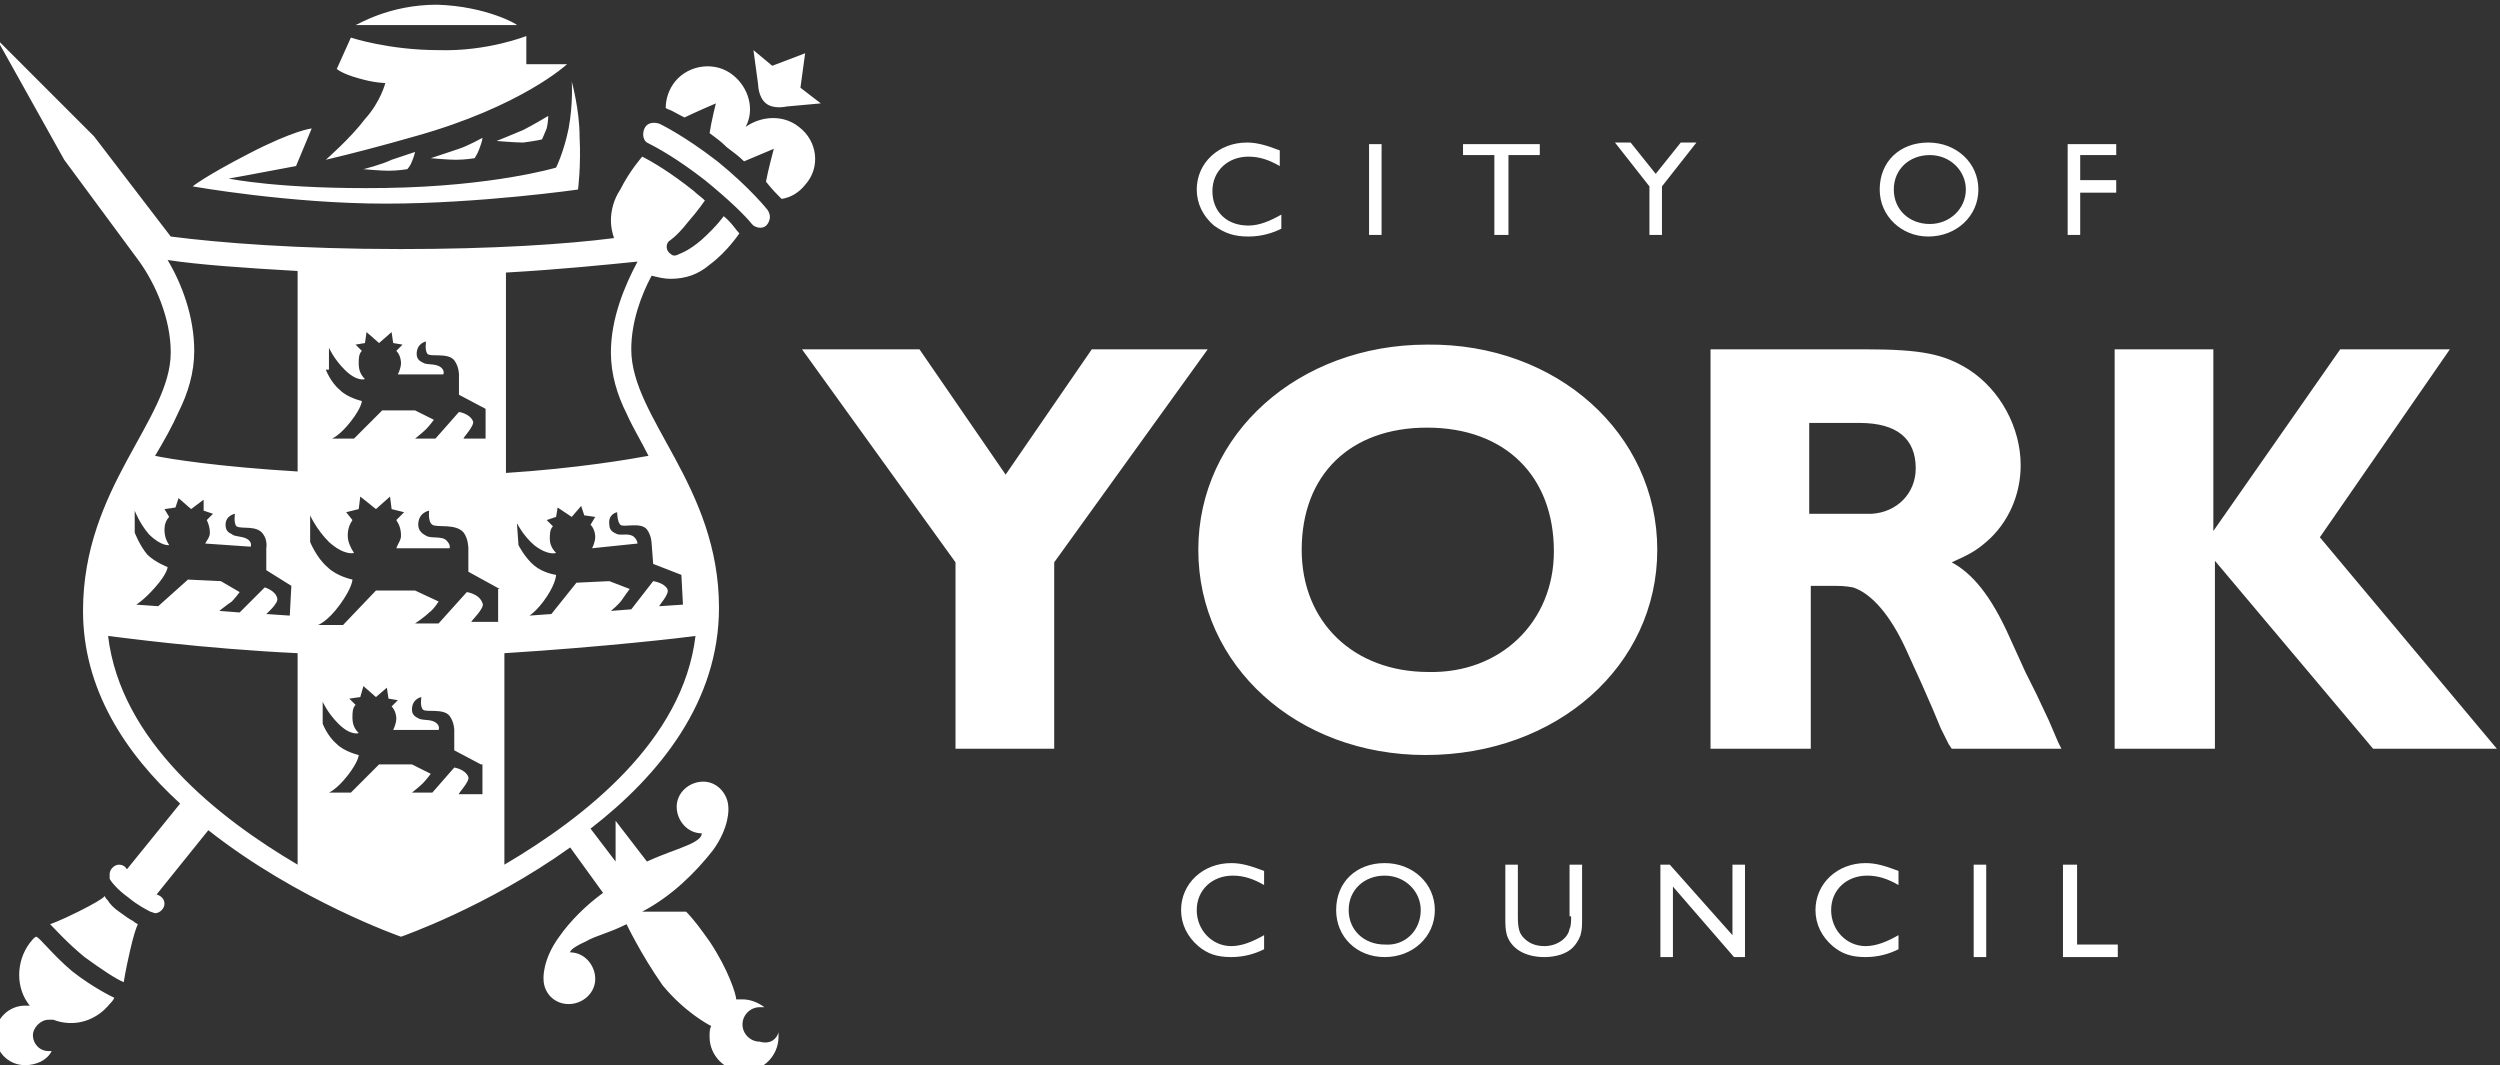 <svg xmlns="http://www.w3.org/2000/svg" xml:space="preserve" id="Layer_1" x="0" y="0" version="1.1" viewBox="0 0 159.6 68"><rect x="0" y="0" width="159.6" height="68" fill="#333333" stroke="none"/><style>.st0{fill:#fff}</style><path d="M90.7 58.1c0-1.2-1-2.2-2.3-2.2-1.3 0-2.3.9-2.3 2.2 0 1.3 1 2.2 2.3 2.2 1.3.1 2.3-.9 2.3-2.2m.9 0c0 1.7-1.4 3-3.2 3-1.8 0-3.1-1.3-3.1-3 0-1.8 1.3-3 3.1-3s3.2 1.3 3.2 3m41-2.9h-.9v5.9h3.5v-.8h-2.6v-5.1zm-6.6 5.9h.8v-5.9h-.8v5.9zm-9.1-3c0-1.3 1-2.2 2.3-2.2.7 0 1.3.2 2 .6v-.9c-.8-.3-1.4-.5-2.1-.5-1.8 0-3.2 1.3-3.2 3 0 .9.4 1.7 1.1 2.3.6.5 1.2.7 2.1.7.8 0 1.5-.2 2.1-.5v-.9c-.7.4-1.4.7-2.1.7-1.2 0-2.2-1-2.2-2.3m-6.3 1.6-4-4.5h-.6v5.9h.8v-4.5l3.9 4.5h.7v-5.9h-.8v4.5zm-10.3-1.2c0 .3 0 .6-.1.8-.1.6-.8 1.1-1.6 1.1-.6 0-1-.2-1.3-.5-.3-.3-.4-.6-.4-1.4v-3.3h-.8v3.3c0 .6 0 .8.1 1.2.3.9 1.2 1.4 2.4 1.4.7 0 1.4-.2 1.8-.6.2-.2.4-.5.5-.8.1-.4.1-.5.1-1.2v-3.3h-.8v3.3zm-23.9-.4c0-1.3 1-2.2 2.3-2.2.7 0 1.3.2 2 .6v-.9c-.8-.3-1.4-.5-2.1-.5-1.8 0-3.2 1.3-3.2 3 0 .9.4 1.7 1.1 2.3.6.5 1.2.7 2.1.7.8 0 1.5-.2 2.1-.5v-.9c-.7.4-1.4.7-2.1.7-1.2 0-2.2-1-2.2-2.3m44.5-46c0 1.3 1 2.2 2.3 2.2 1.3 0 2.3-1 2.3-2.2 0-1.2-1-2.2-2.3-2.2-1.3 0-2.3.9-2.3 2.2m-.9 0c0-1.8 1.3-3 3.1-3s3.2 1.3 3.2 3-1.4 3-3.2 3c-1.7 0-3.1-1.3-3.1-3m12.8.2h2.3v-.8h-2.3V9.9h2.3v-.7H132V15h.8v-2.7zM105.2 15h.9v-3.1l2.2-2.8h-1l-1.6 2-1.6-2h-1l2.2 2.8V15zm-9.7 0h.8V9.9h2v-.7h-4.9v.7h2V15zm-7.3-5.8h-.8V15h.8V9.2zm-8.5 5.9c.8 0 1.5-.2 2.1-.5v-.9c-.7.4-1.4.7-2.1.7-1.4 0-2.3-.9-2.3-2.2 0-1.3 1-2.2 2.3-2.2.7 0 1.3.2 2 .6v-1c-.8-.3-1.4-.5-2.1-.5-1.8 0-3.2 1.3-3.2 3 0 .9.4 1.7 1.1 2.3.7.5 1.3.7 2.2.7m42.6 14.8c0-1.9-1.2-2.9-3.6-2.9h-3.2v5.8h4c1.6-.1 2.8-1.3 2.8-2.9m9.1 17.5.2.4h-7l-.2-.3-.5-1-.5-1.2-.7-1.6-1-2.2c-1-2.2-2.2-3.6-3.4-4-.6-.1-.7-.1-1.8-.1h-.9v10.4h-6.4V22.3h9.8c3.7 0 5.1.3 6.7 1.3 2 1.3 3.3 3.7 3.3 6.1 0 1.9-.8 3.7-2.2 4.9-.7.6-1.1.8-2.2 1.3 1.3.7 2.5 2.1 3.7 4.8l1 2.2.7 1.4.8 1.7.6 1.4zM99.2 35.2c0-4.8-3.1-7.9-8.1-7.9-4.9 0-8 3-8 7.8 0 4.6 3.3 7.8 8.1 7.8 4.6.1 8-3.2 8-7.7m6.6-.1c0 7.4-6.4 13.1-14.8 13.1-8.2 0-14.5-5.7-14.5-13.1 0-7.4 6.4-13.1 14.6-13.1 8.3-.1 14.7 5.7 14.7 13.1m42.3-.8 8.3-12h-7l-8.1 11.6V22.3H135v25.5h6.4v-12l10.1 12h7.9l-11.3-13.5zm-78.4-12-5.5 8-5.5-8h-7.5L61 35.9v11.9h6.3V35.9l9.8-13.6h-7.4zM33.4 9.1c.8-.1 1.2-.2 1.2-.2s.1-.2.3-.7c.1-.4.1-.8.1-.8s-1 .6-1.6.9c-.7.3-1.7.7-1.7.7s1.2.1 1.7.1m-4.3 1.1c.6 0 1.2-.1 1.2-.1s.2-.3.3-.6c.2-.5.2-.7.2-.7s-.9.5-1.5.7l-1.8.6s1.1.1 1.6.1m-5.9.6s1.1.1 1.6.1c.6 0 1.2-.1 1.2-.1s.2-.2.3-.5c.1-.2.2-.6.2-.6l-1.5.5c-.6.3-1.8.6-1.8.6m-2.4-.6c1.7-.4 3.6-.9 5.7-1.5 6.8-1.9 9.7-4.6 9.7-4.6h-2.6V2.3s-2.5 1-5.6.9c-3.2 0-5.6-.8-5.6-.8l-.9 2s.3.3 1.4.6c1 .3 1.7.3 1.7.3s-.3 1.2-1.3 2.3c-.9 1.2-2.5 2.6-2.5 2.6m16.1 1.9s.2-1.5.1-3.4c0-1.7-.5-3.5-.5-3.5s.1 1.4-.2 3c-.3 1.5-.8 2.5-.8 2.5s-4 1.2-10.9 1.3c-6.7.1-10-.6-10-.6s1.7-.3 4.3-.8l1-2.4s-1.1.1-4 1.6-3.6 2.1-3.6 2.1S18.5 13 24.6 13c6 0 12.3-.9 12.3-.9M27.9.3c-3.1 0-5.1 1.3-5.2 1.3H33c.1 0-1.9-1.2-5.1-1.3m16.5 40.3c-.7.1-5.8.7-12.2 1.1v13.5c5.1-3 11.4-7.9 12.2-14.6m-12.5-3-2-1.1V35s0-.6-.3-1c-.5-.6-1.7-.3-2-.5-.3-.2-.2-.9-.2-.9s-.7.1-.7.9c0 .4.3.6.5.7.3.2 1 0 1.3.3.3.3.2.5.2.5h-3.4c.1-.3.3-.5.3-.8 0-.4-.1-.7-.3-1l.5-.5-.8-.2-.1-.8-.9.8-1-.8-.1.8-.8.2.4.5c-.2.3-.3.6-.3 1s.2.8.4 1.1c0 0-.6.2-1.6-.7-.8-.8-1.2-1.7-1.2-1.7v1.7s.4 1 1.1 1.6c.6.6 1.6.8 1.6.8s0 .5-.8 1.6-1.4 1.3-1.4 1.3h1.6l2.1-2.2h2.5l1.5.7s-.3.5-.6.7c-.3.3-.9.7-.9.7H28l1.8-2s.8.1 1 .7c.2.3-.8 1.2-.7 1.2h1.7v-2.1zm-1.2 11.2-1.7-.9v-1.3s0-.5-.3-.9c-.4-.5-1.5-.2-1.7-.4-.2-.2-.1-.8-.1-.8s-.6.1-.6.8c0 .4.3.5.5.6.3.1.8 0 1.1.3.2.2.1.4.1.4h-2.9c.1-.2.2-.5.2-.7 0-.3-.1-.6-.3-.8l.4-.4-.6-.1-.1-.7-.7.6-.8-.7-.2.7-.7.1.4.4c-.2.2-.2.5-.2.8 0 .4.1.7.4 1 0 0-.5.2-1.3-.6-.7-.7-1-1.4-1-1.4v1.4s.3.8.9 1.3c.5.5 1.4.7 1.4.7s0 .4-.7 1.3-1.2 1.1-1.2 1.1h1.4l1.8-1.8h2.1l1.2.6s-.3.4-.5.6c-.2.2-.7.6-.7.6h1.3L29 49s.7.1.9.6c.1.3-.7 1.1-.6 1.1h1.5v-1.9zM19 17.3c-3.5-.2-6.3-.4-8.3-.7.9 1.5 1.7 3.6 1.7 5.8 0 1.4-.4 2.7-1 3.9-.4.9-.9 1.8-1.5 2.8.9.2 4.1.7 9.1 1V17.3zm0 24.4c-6.2-.3-11.2-1-12.1-1.1.8 6.7 7 11.6 12.1 14.6V41.7zM8.6 34s.3.8.8 1.4c.5.5 1.3.8 1.3.8s0 .4-.8 1.3c-.7.8-1.2 1.1-1.2 1.1l1.4.1L12 37l2.1.1 1.2.7s-.3.4-.5.6c-.3.2-.8.6-.8.6l1.3.1 1.6-1.6s.7.2.8.7c.1.3-.7 1-.7 1l1.5.1.1-1.9-1.6-1V35s.1-.5-.2-.9c-.4-.6-1.4-.3-1.7-.5-.2-.2-.1-.8-.1-.8s-.6.1-.6.7c0 .4.2.5.4.6.2.2.8.1 1.1.4.2.2.1.4.1.4l-2.9-.2c.1-.2.3-.4.3-.7 0-.3-.1-.6-.2-.8l.4-.4-.6-.2v-.7l-.8.6-.8-.7-.2.6-.7.1.3.5c-.2.2-.3.5-.3.8 0 .4.1.7.3 1 0 0-.5.1-1.3-.7-.6-.7-.9-1.5-.9-1.5V34zm12.2-10.4s.3.8.9 1.3c.5.5 1.4.7 1.4.7s0 .4-.7 1.3-1.2 1.1-1.2 1.1h1.4l1.8-1.8h2.1l1.2.6s-.3.4-.5.6c-.2.2-.7.6-.7.6h1.3l1.5-1.7s.7.1.9.6c.1.3-.7 1.1-.6 1.1H31v-1.9l-1.7-.9v-1.3s0-.5-.3-.9c-.4-.5-1.5-.2-1.7-.4-.2-.2-.1-.8-.1-.8s-.6.1-.6.8c0 .4.3.5.5.6.3.1.8 0 1.1.3.2.2.1.4.1.4h-2.9c.1-.2.2-.5.2-.7 0-.3-.1-.6-.3-.8l.4-.4-.6-.1-.1-.7-.8.7-.8-.7-.1.7-.6.1.4.4c-.2.2-.2.5-.2.8 0 .4.1.7.4 1 0 0-.5.2-1.3-.6-.7-.7-1-1.4-1-1.4v1.4zm11.4 6.6c4.7-.3 8.1-.9 9.2-1.1-.5-1-1-1.8-1.4-2.7-.6-1.2-1-2.5-1-3.9 0-2.2.9-4.3 1.7-5.8-2 .2-4.9.5-8.4.7v12.8zm9.4 4.5s0-.5-.3-.9c-.4-.5-1.5-.1-1.7-.3-.2-.2-.2-.8-.2-.8s-.6.1-.5.8c0 .4.3.5.5.6.3.1.8-.1 1.1.2.2.2.2.4.2.4l-2.9.3c.1-.2.2-.5.2-.7 0-.3-.1-.6-.3-.8l.3-.5-.7-.1-.2-.6-.6.7-.9-.6-.1.6-.6.2.4.4c-.2.2-.2.5-.2.8 0 .4.2.7.4.9 0 0-.5.2-1.4-.5-.7-.6-1.1-1.4-1.1-1.4l.1 1.4s.4.8 1 1.3 1.4.6 1.4.6 0 .5-.6 1.4c-.6.9-1.1 1.2-1.1 1.2l1.4-.1 1.6-2 2.1-.1 1.3.5s-.3.4-.5.7c-.2.3-.7.7-.7.7l1.3-.1 1.4-1.8s.7.1.9.5c.2.3-.6 1.1-.5 1.1l1.5-.1-.1-1.9-1.8-.7-.1-1.3zm8.1 31.2v.3c0 1.2-1 2.2-2.2 2.2-1.2 0-2.2-1-2.2-2.2 0-.3 0-.5.1-.7-.2-.1-1.7-.9-3.1-2.6-1.4-2-2.3-3.9-2.3-3.9-1.2.6-1.9.7-2.6 1.1-1.1.5-1 .7-1 .7.9 0 1.6.8 1.6 1.7 0 .9-.8 1.6-1.7 1.6-.9 0-1.6-.7-1.6-1.6 0 0-.1-1.2 1-2.7.7-1 1.7-2 2.8-2.8l-2.1-2.9c-5.3 3.8-10.8 5.7-10.8 5.7S19 57.5 13.3 53L10 57.1c.3.1.5.3.5.6s-.3.6-.6.6l-.3-.1c-.2-.1-.8-.4-1.4-.9-.7-.5-1.1-1-1.2-1.2v-.3c0-.3.3-.6.6-.6.2 0 .4.1.5.3l3.4-4.2C8 48.1 5.3 44 5.3 39c0-7.9 5.6-12.2 5.6-16.5 0-2.2-1-4.4-2-5.8l-4.8-6.5-4.3-7.7L6 8.7l4.9 6.4c3.1.4 8.1.8 14.7.8 5.8 0 10.5-.3 13.6-.7-.1-.3-.2-.7-.2-1.1 0-.7.2-1.4.6-2C40.2 10.9 41 10 41 10c.6.3 1.8 1 3.3 2.2.2.2.5.4.7.6 0 0-.4.6-1.1 1.4-.7.9-1.2 1.2-1.2 1.2-.2.2-.2.6.1.8.2.2.4.1.6 0 0 0 .6-.2 1.4-.9 1-.9 1.4-1.5 1.4-1.5.5.4.8.9 1 1.1 0 0-.8 1.2-1.9 2-.7.6-1.5.9-2.5.9-.4 0-.8-.1-1.2-.2-.7 1.3-1.3 3-1.3 4.7 0 4.4 5.6 8.7 5.6 16.5 0 6-3.8 10.7-8.2 14.1l1.6 2.1v-2.6l2 2.6c1.1-.5 1.8-.7 2.5-1 1-.4 1-.7 1-.8-.9 0-1.6-.8-1.6-1.7 0-.9.8-1.6 1.7-1.6.9 0 1.6.8 1.6 1.7 0 0 .1 1.2-1 2.7-1.1 1.4-2.6 2.9-4.5 3.9h2.8c.5.5 1 1.2 1.5 1.9 1.2 1.8 1.7 3.4 1.7 3.7h.4c.5 0 1 .2 1.4.5h-.3c-.6 0-1.1.5-1.1 1.1 0 .6.5 1.1 1.1 1.1.7.2 1.1-.2 1.2-.6M51 8.1c-1-.8-2.4-.7-3.4 0 .6-1.1.2-2.5-.8-3.3-1.1-.9-2.8-.7-3.7.4-.4.5-.6 1.1-.6 1.7l.2.1c.1 0 .4.2 1 .5.6-.3 2-.9 2-.9s-.3 1.2-.4 1.9c.4.3.7.5 1.1.9.4.3.8.6 1.1.9.7-.3 1.9-.8 1.9-.8s-.4 1.5-.5 2.1c.4.5.7.8.8.9l.2.2c.6-.1 1.1-.4 1.5-.9 1-1.1.8-2.8-.4-3.7m-2.1-1.5c.5.4 1.3.2 1.3.2l2.2-.2-1.3-1 .3-2.2-2.1.8-1.2-1 .3 2.2s0 .8.5 1.2M45 11.5c1.6 1.3 2.6 2.3 3 2.8l.1.1c.3.2.7.2.9-.1.2-.3.2-.6 0-.9 0 0-1.1-1.4-3.2-3.1-2.2-1.7-3.7-2.4-3.7-2.4-.3-.1-.7-.1-.9.2-.2.3-.2.8.1 1 .6.3 1.9 1 3.7 2.4M7.6 58.2c-.3-.2-.6-.5-.7-.7-.1-.1-.2-.2-.2-.3-.2.2-.7.5-1.7 1-1.2.6-1.8.8-1.8.8.3.3 1.1 1.2 2.2 2.1 1.1.8 2 1.4 2.5 1.6 0 0 .1-.7.4-2 .2-.9.4-1.5.5-1.7 0 0-.2-.1-.3-.2-.2-.1-.5-.3-.9-.6m-3 3.8c1.4 1.1 2.7 1.7 2.7 1.7-.1.2-.2.3-.3.4-.9 1.1-2.3 1.5-3.6 1h-.3c-.5 0-1 .5-1 1s.4 1 1 1h.2c-.3.6-1 .9-1.7.9-1.1 0-1.9-.9-1.9-1.9 0-1.1.9-1.9 1.9-1.9h.3c-.9-1.1-.9-2.8 0-4 .1-.1.2-.3.4-.4.2 0 1 1.1 2.3 2.2" class="st0"/></svg>